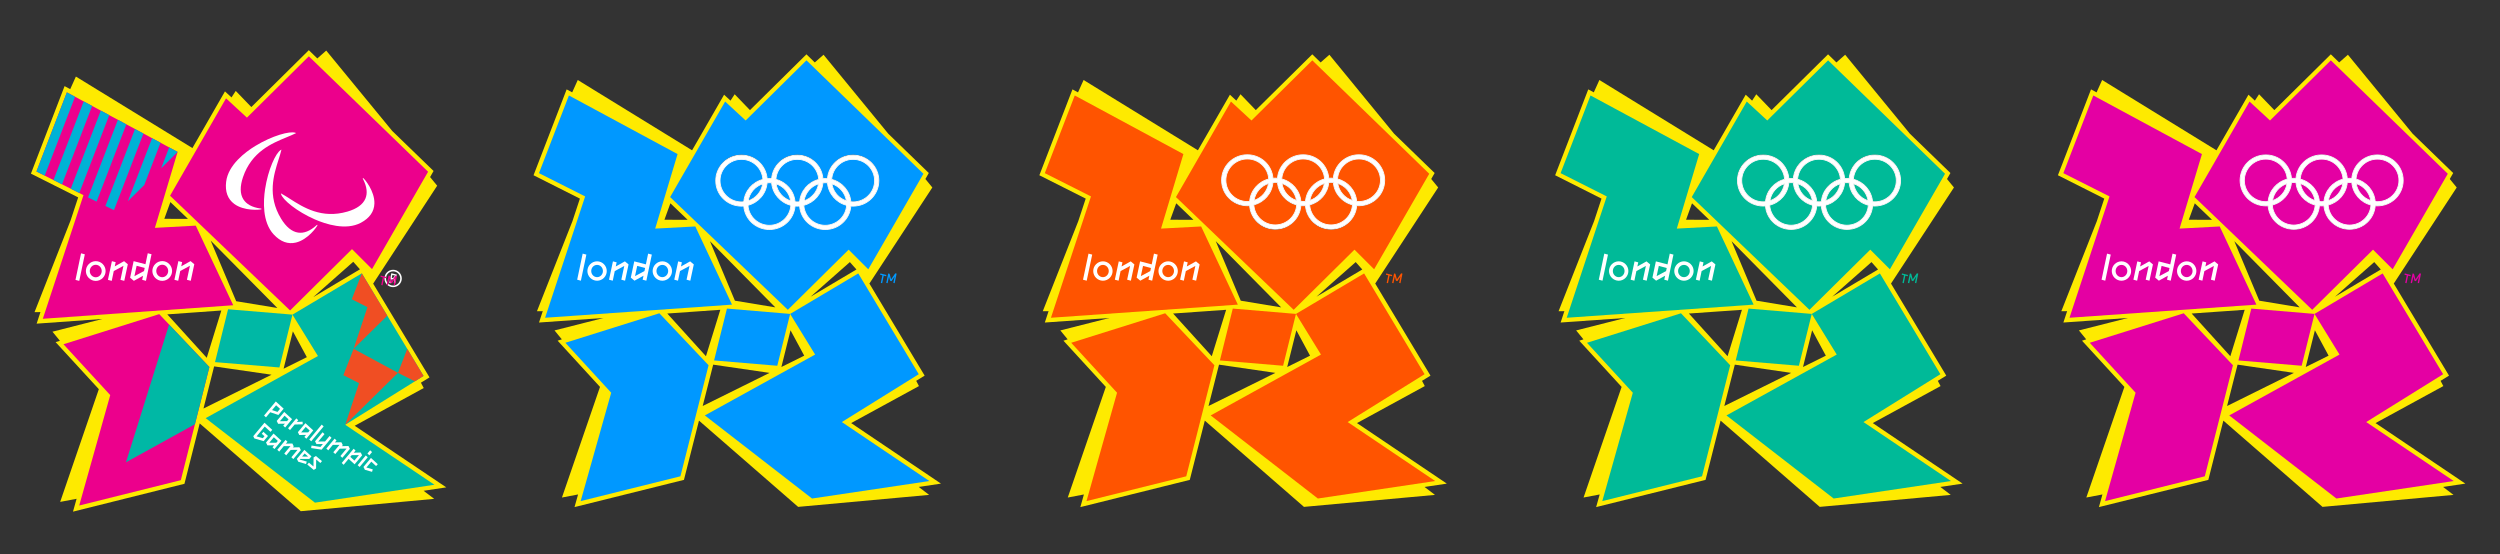 <?xml version="1.0" encoding="UTF-8" standalone="no"?>
<!-- Created with Inkscape (http://www.inkscape.org/) -->
<svg
   xmlns:dc="http://purl.org/dc/elements/1.1/"
   xmlns:cc="http://creativecommons.org/ns#"
   xmlns:rdf="http://www.w3.org/1999/02/22-rdf-syntax-ns#"
   xmlns:svg="http://www.w3.org/2000/svg"
   xmlns="http://www.w3.org/2000/svg"
   xmlns:sodipodi="http://sodipodi.sourceforge.net/DTD/sodipodi-0.dtd"
   xmlns:inkscape="http://www.inkscape.org/namespaces/inkscape"
   id="svg2848"
   sodipodi:version="0.32"
   inkscape:version="0.46"
   width="591"
   height="131"
   version="1.0"
   sodipodi:docname="All_London_2012_logos.svg"
   inkscape:output_extension="org.inkscape.output.svg.inkscape">
  <rect width="100%" height="100%" fill="#333333" stroke="none"/>
  <defs
     id="defs2851">
    <clipPath
       id="clip_color">
      <path
         id="path2770"
         d="M 0,0 l -10,-10 v 20 z v -10 h 10 z" />
    </clipPath>
    <clipPath
       id="clip_white">
      <path
         id="path2767"
         d="M 0,0 l -10,-5 v 10 z l .1,-10 h 8 z" />
    </clipPath>
    <inkscape:perspective
       sodipodi:type="inkscape:persp3d"
       inkscape:vp_x="0 : 526.18109 : 1"
       inkscape:vp_y="0 : 1000 : 0"
       inkscape:vp_z="744.09448 : 526.18109 : 1"
       inkscape:persp3d-origin="372.04724 : 350.78739 : 1"
       id="perspective2855" />
  </defs>
  <sodipodi:namedview
     inkscape:window-height="850"
     inkscape:window-width="1440"
     inkscape:pageshadow="2"
     inkscape:pageopacity="0.0"
     guidetolerance="10.0"
     gridtolerance="10.0"
     objecttolerance="10.0"
     borderopacity="1.0"
     bordercolor="#666666"
     pagecolor="#ffffff"
     id="base"
     showgrid="false"
     inkscape:zoom="1.8409476"
     inkscape:cx="307.95535"
     inkscape:cy="86.931095"
     inkscape:window-x="-8"
     inkscape:window-y="-8"
     inkscape:current-layer="svg2848" />
  <g
     id="g2734"
     transform="matrix(1.021,0,0,-1.021,208.227,66.867)"
     style="fill:#0098ff;fill-opacity:1">
    <path
       d="M 0,0 L 0.366,1.745 L -0.169,1.884 L -0.094,2.184 L 1.288,1.823 L 1.216,1.527 L 0.677,1.666 L 0.31,-0.086 L 0,0 z"
       style="fill:#0098ff;fill-opacity:1;fill-rule:nonzero;stroke:none"
       id="path2736" />
  </g>
  <g
     id="g2738"
     transform="matrix(1.021,0,0,-1.021,211.177,66.867)"
     style="fill:#0098ff;fill-opacity:1">
    <path
       d="M 0,0 L 0.305,1.477 L -0.403,0.392 L -0.739,0.485 L -0.996,1.456 L -1.321,-0.086 L -1.631,0 L -1.171,2.183 L -0.86,2.097 L -0.512,0.816 L 0.459,2.215 L 0.77,2.13 L 0.31,-0.086 L 0,0 z"
       style="fill:#0098ff;fill-opacity:1;fill-rule:nonzero;stroke:none"
       id="path2740" />
  </g>
  <g
     id="g2742"
     transform="matrix(1.021,0,0,-1.021,200.909,61.956)"
     style="fill:#feea00;fill-opacity:1">
    <path
       d="M 0,0 L 1.521,-1.713 L -9.089,-8.017 L 0,0 z M -15.857,-24.293 L -13.741,-15.792 L -10.571,-21.67 L -15.857,-24.293 z M -31.647,-23.749 L -18.599,-25.653 L -34.076,-33.322 L -31.647,-23.749 z M -42.278,-11.912 L -29.999,-11.048 L -33.322,-21.798 L -42.278,-11.912 z M -41.554,13.61 L -37.559,9.783 L -42.934,9.805 L -41.554,13.61 z M -17.262,-10.486 L -26.617,-8.94 L -32.403,4.844 L -17.262,-10.486 z M 21.095,-51.293 L 0.297,-37.276 L 15.995,-28.709 L 15.355,-27.496 L 17.313,-26.291 L 4.52,-4.973 L 19.094,17.272 L 17.486,19.235 L 18.277,20.62 L 8.885,29.729 L -6.098,48.008 L -8.121,46.223 L -10.055,48.105 L -23.134,35.186 L -26.673,38.857 L -27.641,37.378 L -29.121,38.755 L -36.534,25.88 L -63.002,42.157 L -64.294,39.293 L -65.576,39.988 L -73.242,20.104 L -62.51,14.694 L -64.23,9.481 L -72.452,-11.381 L -71.109,-11.363 L -71.976,-13.995 L -57.013,-12.938 L -68.386,-15.824 L -66.69,-17.892 L -67.667,-18.2 L -57.854,-28.902 L -66.665,-54.513 L -62.932,-53.803 L -63.754,-56.73 L -38.417,-50.427 L -34.937,-36.707 L -11.98,-56.678 L 18.352,-53.902 L 15.94,-52.064 L 21.095,-51.293 z"
       style="fill:#feea00;fill-opacity:1;fill-rule:nonzero;stroke:none"
       id="path2744" />
  </g>
  <g
     id="g2746"
     transform="matrix(1.021,0,0,-1.021,167.506,86.347)"
     style="fill:#0098ff;fill-opacity:1">
    <path
       d="M 0,0 L -11.395,12.037 L -33.157,5.205 L -22.543,-6.361 L -29.614,-31.45 L -6.519,-25.71 L 0,0 z"
       style="fill:#0098ff;fill-opacity:1;fill-rule:nonzero;stroke:none"
       id="path2748" />
  </g>
  <g
     id="g2750"
     transform="matrix(1.021,0,0,-1.021,183.748,86.466)"
     style="fill:#0098ff;fill-opacity:1">
    <path
       d="M 0,0 L -14.632,1.231 L -11.654,13.239 L 2.977,12.006 L 0,0 z"
       style="fill:#0098ff;fill-opacity:1;fill-rule:nonzero;stroke:none"
       id="path2752" />
  </g>
  <g
     id="g2754"
     transform="matrix(1.021,0,0,-1.021,192.694,83.818)"
     style="fill:#0098ff;fill-opacity:1">
    <path
       d="M 0,0 L -25.533,-14.093 L -0.716,-33.331 L 26.448,-29.285 L 6.186,-15.628 L 23.996,-4.549 L 9.992,18.785 L -5.785,9.412 L 0,0 z"
       style="fill:#0098ff;fill-opacity:1;fill-rule:nonzero;stroke:none"
       id="path2756" />
  </g>
  <g
     id="g2758"
     transform="matrix(1.021,0,0,-1.021,218.295,41.081)"
     style="fill:#0098ff;fill-opacity:1">
    <path
       d="M 0,0 L -27.077,26.264 L -41.16,12.339 L -45.907,16.726 L -58.646,-5.392 L -31.392,-31.496 L -17.312,-17.569 L -12.763,-22.116 L 0,0 z"
       style="fill:#0098ff;fill-opacity:1;fill-rule:nonzero;stroke:none"
       id="path2760" />
  </g>
  <g
     id="g2762"
     transform="matrix(1.021,0,0,-1.021,138.327,46.435)"
     style="fill:#0098ff;fill-opacity:1">
    <path
       d="M 0,0 L -9.27,-28.092 L 34.004,-25.053 L 25.508,-6.953 L 16.219,-7.449 L 21.399,9.804 L -3.757,23.374 L -10.688,5.389 L 0,0 z"
       style="fill:#0098ff;fill-opacity:1;fill-rule:nonzero;stroke:none"
       id="path2764" />
  </g>
  <g
     id="g2853"
     style="fill:#ffffff"
     transform="matrix(1.021,0,0,-1.021,-342.147,736.302)">
    <g
       transform="translate(469.606,656.168)"
       id="g2766"
       style="fill:#ffffff">
      <path
         id="path2768"
         style="fill:#ffffff;fill-opacity:1;fill-rule:nonzero;stroke:none"
         d="M 0,0 L -0.857,0.227 L 0.414,6.268 L 1.271,6.041 L 0,0 z" />
    </g>
    <g
       transform="translate(473.361,659.824)"
       id="g2778"
       style="fill:#ffffff">
      <path
         id="path2780"
         style="fill:#ffffff;fill-opacity:1;fill-rule:nonzero;stroke:none"
         d="M 0,0 C -0.769,0 -1.36,-0.65 -1.36,-1.419 C -1.36,-2.188 -0.759,-2.838 0,-2.838 C 0.759,-2.838 1.35,-2.178 1.35,-1.419 C 1.35,-0.65 0.759,0 0,0 M 0,-3.666 C -1.232,-3.666 -2.247,-2.651 -2.247,-1.419 C -2.247,-0.187 -1.232,0.828 0,0.828 C 1.232,0.828 2.237,-0.187 2.237,-1.419 C 2.237,-2.651 1.232,-3.666 0,-3.666" />
    </g>
    <g
       transform="translate(479.836,656.168)"
       id="g2782"
       style="fill:#ffffff">
      <path
         id="path2784"
         style="fill:#ffffff;fill-opacity:1;fill-rule:nonzero;stroke:none"
         d="M 0,0 L -0.867,0.227 L -0.187,3.41 L -2.385,2.228 L -2.848,0 L -3.715,0.227 L -2.809,4.474 L -1.951,4.248 L -2.158,3.292 L -0.039,4.474 L 0.808,3.765 L 0,0 z" />
    </g>
    <g
       transform="translate(482.645,659.588)"
       id="g2786"
       style="fill:#ffffff">
      <path
         id="path2788"
         style="fill:#ffffff;fill-opacity:1;fill-rule:nonzero;stroke:none"
         d="M 0,0 L -0.503,-2.365 L 1.685,-1.183 L 1.833,-0.483 L 0,0 z M 2.119,-3.42 L 1.261,-3.193 L 1.458,-2.277 L -0.631,-3.42 L -1.479,-2.711 L -0.68,1.054 L 2.01,0.355 L 2.533,2.848 L 3.39,2.621 L 2.119,-3.42 z" />
    </g>
    <g
       transform="translate(488.467,659.824)"
       id="g2790"
       style="fill:#ffffff">
      <path
         id="path2792"
         style="fill:#ffffff;fill-opacity:1;fill-rule:nonzero;stroke:none"
         d="M 0,0 C -0.769,0 -1.36,-0.65 -1.36,-1.419 C -1.36,-2.188 -0.759,-2.838 0,-2.838 C 0.759,-2.838 1.35,-2.178 1.35,-1.419 C 1.35,-0.65 0.759,0 0,0 M 0,-3.666 C -1.232,-3.666 -2.247,-2.651 -2.247,-1.419 C -2.247,-0.187 -1.232,0.828 0,0.828 C 1.232,0.828 2.237,-0.187 2.237,-1.419 C 2.237,-2.651 1.232,-3.666 0,-3.666" />
    </g>
    <g
       transform="translate(494.942,656.168)"
       id="g2794"
       style="fill:#ffffff">
      <path
         id="path2796"
         style="fill:#ffffff;fill-opacity:1;fill-rule:nonzero;stroke:none"
         d="M 0,0 L -0.867,0.227 L -0.187,3.41 L -2.385,2.228 L -2.848,0 L -3.715,0.227 L -2.809,4.474 L -1.951,4.248 L -2.159,3.292 L -0.039,4.474 L 0.808,3.765 L 0,0 z" />
    </g>
  </g>
  <path
     id="path2800"
     style="fill:#000000;fill-opacity:1;fill-rule:nonzero;stroke:none"
     d="M 195.606,43.167 C 195.431,43.148 195.253,43.138 195.071,43.138 C 194.886,43.138 194.703,43.149 194.524,43.169 C 194.303,45.75 192.458,47.864 190.005,48.501 C 190.157,51.155 192.366,53.272 195.071,53.272 C 197.784,53.272 199.983,51.156 200.137,48.503 C 197.681,47.869 195.828,45.753 195.606,43.167 M 201.664,37.577 C 198.96,37.577 196.756,39.686 196.597,42.343 C 199.049,42.975 200.911,45.087 201.135,47.678 C 201.311,47.697 201.487,47.707 201.664,47.707 C 204.477,47.707 206.759,45.438 206.759,42.646 C 206.759,39.848 204.477,37.577 201.664,37.577 M 193.49,43.392 C 191.693,43.981 190.343,45.542 190.053,47.451 C 191.852,46.861 193.204,45.3 193.49,43.392 M 201.664,48.703 C 201.488,48.703 201.314,48.692 201.14,48.676 C 200.899,51.806 198.274,54.271 195.071,54.271 C 191.864,54.271 189.248,51.806 189.01,48.675 C 188.831,48.692 188.65,48.703 188.464,48.703 C 188.287,48.703 188.11,48.692 187.933,48.676 C 187.693,51.806 185.074,54.271 181.868,54.271 C 178.655,54.271 176.037,51.806 175.799,48.676 C 175.621,48.692 175.44,48.703 175.256,48.703 C 171.895,48.703 169.171,45.991 169.171,42.646 C 169.171,39.295 171.895,36.581 175.256,36.581 C 178.457,36.581 181.08,39.043 181.324,42.17 C 181.504,42.155 181.685,42.143 181.868,42.143 C 182.045,42.143 182.219,42.155 182.392,42.169 C 182.638,39.042 185.264,36.581 188.464,36.581 C 191.668,36.581 194.284,39.043 194.527,42.17 C 194.706,42.155 194.889,42.143 195.071,42.143 C 195.252,42.143 195.429,42.155 195.605,42.17 C 195.847,39.043 198.459,36.581 201.664,36.581 C 205.037,36.581 207.757,39.295 207.757,42.646 C 207.757,45.991 205.037,48.703 201.664,48.703 M 200.089,47.454 C 199.801,45.539 198.445,43.971 196.643,43.387 C 196.928,45.301 198.285,46.868 200.089,47.454 M 180.278,43.396 C 178.48,43.986 177.129,45.545 176.84,47.453 C 178.642,46.865 179.993,45.304 180.278,43.396 M 180.324,42.347 C 180.168,39.688 177.967,37.577 175.256,37.577 C 172.454,37.577 170.176,39.848 170.176,42.646 C 170.176,45.438 172.454,47.707 175.256,47.707 C 175.442,47.707 175.624,47.695 175.803,47.677 C 176.029,45.093 177.871,42.984 180.324,42.347 M 186.893,47.456 C 186.604,45.542 185.247,43.976 183.444,43.39 C 183.727,45.304 185.082,46.871 186.893,47.456 M 193.536,42.346 C 193.378,39.688 191.168,37.577 188.464,37.577 C 185.755,37.577 183.555,39.687 183.399,42.343 C 185.852,42.976 187.705,45.088 187.93,47.678 C 188.106,47.697 188.286,47.707 188.464,47.707 C 188.65,47.707 188.834,47.695 189.014,47.676 C 189.24,45.089 191.085,42.98 193.536,42.346 M 182.394,43.166 C 182.222,43.148 182.046,43.138 181.868,43.138 C 181.684,43.138 181.501,43.148 181.321,43.168 C 181.098,45.751 179.248,47.865 176.792,48.501 C 176.945,51.155 179.159,53.272 181.868,53.272 C 184.573,53.272 186.786,51.156 186.94,48.504 C 184.476,47.871 182.617,45.753 182.394,43.166" />
  <g
     id="g3057"
     transform="matrix(1.021,0,0,-1.021,568.59,66.867)"
     style="fill:#e400a3;fill-opacity:1">
    <path
       d="M 0,0 L 0.366,1.745 L -0.169,1.884 L -0.094,2.184 L 1.288,1.823 L 1.216,1.527 L 0.677,1.666 L 0.31,-0.086 L 0,0 z"
       style="fill:#e400a3;fill-opacity:1;fill-rule:nonzero;stroke:none"
       id="path3059" />
  </g>
  <g
     id="g3061"
     transform="matrix(1.021,0,0,-1.021,571.54,66.867)"
     style="fill:#e400a3;fill-opacity:1">
    <path
       d="M 0,0 L 0.305,1.477 L -0.403,0.392 L -0.739,0.485 L -0.996,1.456 L -1.321,-0.086 L -1.631,0 L -1.171,2.183 L -0.86,2.097 L -0.512,0.816 L 0.459,2.215 L 0.77,2.13 L 0.31,-0.086 L 0,0 z"
       style="fill:#e400a3;fill-opacity:1;fill-rule:nonzero;stroke:none"
       id="path3063" />
  </g>
  <g
     id="g3065"
     transform="matrix(1.021,0,0,-1.021,561.272,61.956)"
     style="fill:#feea00;fill-opacity:1">
    <path
       d="M 0,0 L 1.521,-1.713 L -9.089,-8.017 L 0,0 z M -15.857,-24.293 L -13.741,-15.792 L -10.571,-21.67 L -15.857,-24.293 z M -31.647,-23.749 L -18.599,-25.653 L -34.076,-33.322 L -31.647,-23.749 z M -42.278,-11.912 L -29.999,-11.048 L -33.322,-21.798 L -42.278,-11.912 z M -41.554,13.61 L -37.559,9.783 L -42.934,9.805 L -41.554,13.61 z M -17.262,-10.486 L -26.617,-8.94 L -32.403,4.844 L -17.262,-10.486 z M 21.095,-51.293 L 0.297,-37.276 L 15.995,-28.709 L 15.355,-27.496 L 17.313,-26.291 L 4.52,-4.973 L 19.094,17.272 L 17.486,19.235 L 18.277,20.62 L 8.885,29.729 L -6.098,48.008 L -8.121,46.223 L -10.055,48.105 L -23.134,35.186 L -26.673,38.857 L -27.641,37.378 L -29.121,38.755 L -36.534,25.88 L -63.002,42.157 L -64.294,39.293 L -65.576,39.988 L -73.242,20.104 L -62.51,14.694 L -64.23,9.481 L -72.452,-11.381 L -71.109,-11.363 L -71.976,-13.995 L -57.013,-12.938 L -68.386,-15.824 L -66.69,-17.892 L -67.667,-18.2 L -57.854,-28.902 L -66.665,-54.513 L -62.932,-53.803 L -63.754,-56.73 L -38.417,-50.427 L -34.937,-36.707 L -11.98,-56.678 L 18.352,-53.902 L 15.94,-52.064 L 21.095,-51.293 z"
       style="fill:#feea00;fill-opacity:1;fill-rule:nonzero;stroke:none"
       id="path3067" />
  </g>
  <g
     id="g3069"
     transform="matrix(1.021,0,0,-1.021,527.869,86.347)"
     style="fill:#e400a3;fill-opacity:1">
    <path
       d="M 0,0 L -11.395,12.037 L -33.157,5.205 L -22.543,-6.361 L -29.614,-31.45 L -6.519,-25.71 L 0,0 z"
       style="fill:#e400a3;fill-opacity:1;fill-rule:nonzero;stroke:none"
       id="path3071" />
  </g>
  <g
     id="g3073"
     transform="matrix(1.021,0,0,-1.021,544.111,86.466)"
     style="fill:#e400a3;fill-opacity:1">
    <path
       d="M 0,0 L -14.632,1.231 L -11.654,13.239 L 2.977,12.006 L 0,0 z"
       style="fill:#e400a3;fill-opacity:1;fill-rule:nonzero;stroke:none"
       id="path3075" />
  </g>
  <g
     id="g3077"
     transform="matrix(1.021,0,0,-1.021,553.057,83.818)"
     style="fill:#e400a3;fill-opacity:1">
    <path
       d="M 0,0 L -25.533,-14.093 L -0.716,-33.331 L 26.448,-29.285 L 6.186,-15.628 L 23.996,-4.549 L 9.992,18.785 L -5.785,9.412 L 0,0 z"
       style="fill:#e400a3;fill-opacity:1;fill-rule:nonzero;stroke:none"
       id="path3079" />
  </g>
  <g
     id="g3081"
     transform="matrix(1.021,0,0,-1.021,578.657,41.081)"
     style="fill:#e400a3;fill-opacity:1">
    <path
       d="M 0,0 L -27.077,26.264 L -41.16,12.339 L -45.907,16.726 L -58.646,-5.392 L -31.392,-31.496 L -17.312,-17.569 L -12.763,-22.116 L 0,0 z"
       style="fill:#e400a3;fill-opacity:1;fill-rule:nonzero;stroke:none"
       id="path3083" />
  </g>
  <g
     id="g3085"
     transform="matrix(1.021,0,0,-1.021,498.69,46.435)"
     style="fill:#e400a3;fill-opacity:1">
    <path
       d="M 0,0 L -9.27,-28.092 L 34.004,-25.053 L 25.508,-6.953 L 16.219,-7.449 L 21.399,9.804 L -3.757,23.374 L -10.688,5.389 L 0,0 z"
       style="fill:#e400a3;fill-opacity:1;fill-rule:nonzero;stroke:none"
       id="path3087" />
  </g>
  <g
     id="g3089"
     style="fill:#ffffff"
     transform="matrix(1.021,0,0,-1.021,18.216,736.302)">
    <g
       transform="translate(469.606,656.168)"
       id="g3091"
       style="fill:#ffffff">
      <path
         id="path3093"
         style="fill:#ffffff;fill-opacity:1;fill-rule:nonzero;stroke:none"
         d="M 0,0 L -0.857,0.227 L 0.414,6.268 L 1.271,6.041 L 0,0 z" />
    </g>
    <g
       transform="translate(473.361,659.824)"
       id="g3095"
       style="fill:#ffffff">
      <path
         id="path3097"
         style="fill:#ffffff;fill-opacity:1;fill-rule:nonzero;stroke:none"
         d="M 0,0 C -0.769,0 -1.36,-0.65 -1.36,-1.419 C -1.36,-2.188 -0.759,-2.838 0,-2.838 C 0.759,-2.838 1.35,-2.178 1.35,-1.419 C 1.35,-0.65 0.759,0 0,0 M 0,-3.666 C -1.232,-3.666 -2.247,-2.651 -2.247,-1.419 C -2.247,-0.187 -1.232,0.828 0,0.828 C 1.232,0.828 2.237,-0.187 2.237,-1.419 C 2.237,-2.651 1.232,-3.666 0,-3.666" />
    </g>
    <g
       transform="translate(479.836,656.168)"
       id="g3099"
       style="fill:#ffffff">
      <path
         id="path3101"
         style="fill:#ffffff;fill-opacity:1;fill-rule:nonzero;stroke:none"
         d="M 0,0 L -0.867,0.227 L -0.187,3.41 L -2.385,2.228 L -2.848,0 L -3.715,0.227 L -2.809,4.474 L -1.951,4.248 L -2.158,3.292 L -0.039,4.474 L 0.808,3.765 L 0,0 z" />
    </g>
    <g
       transform="translate(482.645,659.588)"
       id="g3103"
       style="fill:#ffffff">
      <path
         id="path3105"
         style="fill:#ffffff;fill-opacity:1;fill-rule:nonzero;stroke:none"
         d="M 0,0 L -0.503,-2.365 L 1.685,-1.183 L 1.833,-0.483 L 0,0 z M 2.119,-3.42 L 1.261,-3.193 L 1.458,-2.277 L -0.631,-3.42 L -1.479,-2.711 L -0.68,1.054 L 2.01,0.355 L 2.533,2.848 L 3.39,2.621 L 2.119,-3.42 z" />
    </g>
    <g
       transform="translate(488.467,659.824)"
       id="g3107"
       style="fill:#ffffff">
      <path
         id="path3109"
         style="fill:#ffffff;fill-opacity:1;fill-rule:nonzero;stroke:none"
         d="M 0,0 C -0.769,0 -1.36,-0.65 -1.36,-1.419 C -1.36,-2.188 -0.759,-2.838 0,-2.838 C 0.759,-2.838 1.35,-2.178 1.35,-1.419 C 1.35,-0.65 0.759,0 0,0 M 0,-3.666 C -1.232,-3.666 -2.247,-2.651 -2.247,-1.419 C -2.247,-0.187 -1.232,0.828 0,0.828 C 1.232,0.828 2.237,-0.187 2.237,-1.419 C 2.237,-2.651 1.232,-3.666 0,-3.666" />
    </g>
    <g
       transform="translate(494.942,656.168)"
       id="g3111"
       style="fill:#ffffff">
      <path
         id="path3113"
         style="fill:#ffffff;fill-opacity:1;fill-rule:nonzero;stroke:none"
         d="M 0,0 L -0.867,0.227 L -0.187,3.41 L -2.385,2.228 L -2.848,0 L -3.715,0.227 L -2.809,4.474 L -1.951,4.248 L -2.159,3.292 L -0.039,4.474 L 0.808,3.765 L 0,0 z" />
    </g>
  </g>
  <path
     id="path3115"
     style="fill:#000000;fill-opacity:1;fill-rule:nonzero;stroke:none"
     d="M 555.969,43.167 C 555.793,43.148 555.616,43.138 555.434,43.138 C 555.248,43.138 555.066,43.149 554.887,43.169 C 554.665,45.75 552.82,47.864 550.368,48.501 C 550.52,51.155 552.728,53.272 555.434,53.272 C 558.147,53.272 560.345,51.156 560.499,48.503 C 558.044,47.869 556.191,45.753 555.969,43.167 M 562.027,37.577 C 559.323,37.577 557.119,39.686 556.96,42.343 C 559.412,42.975 561.273,45.087 561.498,47.678 C 561.674,47.697 561.849,47.707 562.027,47.707 C 564.84,47.707 567.122,45.438 567.122,42.646 C 567.122,39.848 564.84,37.577 562.027,37.577 M 553.853,43.392 C 552.055,43.981 550.706,45.542 550.416,47.451 C 552.215,46.861 553.567,45.3 553.853,43.392 M 562.027,48.703 C 561.85,48.703 561.677,48.692 561.503,48.676 C 561.262,51.806 558.637,54.271 555.434,54.271 C 552.227,54.271 549.611,51.806 549.373,48.675 C 549.194,48.692 549.013,48.703 548.827,48.703 C 548.649,48.703 548.473,48.692 548.296,48.676 C 548.056,51.806 545.437,54.271 542.231,54.271 C 539.018,54.271 536.4,51.806 536.162,48.676 C 535.983,48.692 535.803,48.703 535.619,48.703 C 532.258,48.703 529.533,45.991 529.533,42.646 C 529.533,39.295 532.258,36.581 535.619,36.581 C 538.82,36.581 541.443,39.043 541.687,42.17 C 541.867,42.155 542.047,42.143 542.231,42.143 C 542.408,42.143 542.581,42.155 542.755,42.169 C 543.001,39.042 545.627,36.581 548.827,36.581 C 552.031,36.581 554.647,39.043 554.89,42.17 C 555.069,42.155 555.251,42.143 555.434,42.143 C 555.615,42.143 555.791,42.155 555.968,42.17 C 556.21,39.043 558.822,36.581 562.027,36.581 C 565.399,36.581 568.119,39.295 568.119,42.646 C 568.119,45.991 565.399,48.703 562.027,48.703 M 560.451,47.454 C 560.164,45.539 558.808,43.971 557.005,43.387 C 557.29,45.301 558.647,46.868 560.451,47.454 M 540.64,43.396 C 538.842,43.986 537.491,45.545 537.202,47.453 C 539.005,46.865 540.355,45.304 540.64,43.396 M 540.686,42.347 C 540.531,39.688 538.33,37.577 535.619,37.577 C 532.817,37.577 530.539,39.848 530.539,42.646 C 530.539,45.438 532.817,47.707 535.619,47.707 C 535.805,47.707 535.986,47.695 536.166,47.677 C 536.392,45.093 538.234,42.984 540.686,42.347 M 547.256,47.456 C 546.967,45.542 545.61,43.976 543.807,43.39 C 544.089,45.304 545.444,46.871 547.256,47.456 M 553.898,42.346 C 553.741,39.688 551.531,37.577 548.827,37.577 C 546.118,37.577 543.918,39.687 543.762,42.343 C 546.215,42.976 548.067,45.088 548.293,47.678 C 548.469,47.697 548.648,47.707 548.827,47.707 C 549.013,47.707 549.197,47.695 549.376,47.676 C 549.603,45.089 551.448,42.98 553.898,42.346 M 542.757,43.166 C 542.584,43.148 542.409,43.138 542.231,43.138 C 542.046,43.138 541.864,43.148 541.684,43.168 C 541.461,45.751 539.611,47.865 537.154,48.501 C 537.308,51.155 539.521,53.272 542.231,53.272 C 544.936,53.272 547.148,51.156 547.303,48.504 C 544.839,47.871 542.98,45.753 542.757,43.166" />
  <g
     id="g3153"
     transform="matrix(1.021,0,0,-1.021,449.737,66.867)"
     style="fill:#00ba98;fill-opacity:1">
    <path
       d="M 0,0 L 0.366,1.745 L -0.169,1.884 L -0.094,2.184 L 1.288,1.823 L 1.216,1.527 L 0.677,1.666 L 0.31,-0.086 L 0,0 z"
       style="fill:#00ba98;fill-opacity:1;fill-rule:nonzero;stroke:none"
       id="path3155" />
  </g>
  <g
     id="g3157"
     transform="matrix(1.021,0,0,-1.021,452.687,66.867)"
     style="fill:#00ba98;fill-opacity:1">
    <path
       d="M 0,0 L 0.305,1.477 L -0.403,0.392 L -0.739,0.485 L -0.996,1.456 L -1.321,-0.086 L -1.631,0 L -1.171,2.183 L -0.86,2.097 L -0.512,0.816 L 0.459,2.215 L 0.77,2.13 L 0.31,-0.086 L 0,0 z"
       style="fill:#00ba98;fill-opacity:1;fill-rule:nonzero;stroke:none"
       id="path3159" />
  </g>
  <g
     id="g3161"
     transform="matrix(1.021,0,0,-1.021,442.419,61.956)"
     style="fill:#feea00;fill-opacity:1">
    <path
       d="M 0,0 L 1.521,-1.713 L -9.089,-8.017 L 0,0 z M -15.857,-24.293 L -13.741,-15.792 L -10.571,-21.67 L -15.857,-24.293 z M -31.647,-23.749 L -18.599,-25.653 L -34.076,-33.322 L -31.647,-23.749 z M -42.278,-11.912 L -29.999,-11.048 L -33.322,-21.798 L -42.278,-11.912 z M -41.554,13.61 L -37.559,9.783 L -42.934,9.805 L -41.554,13.61 z M -17.262,-10.486 L -26.617,-8.94 L -32.403,4.844 L -17.262,-10.486 z M 21.095,-51.293 L 0.297,-37.276 L 15.995,-28.709 L 15.355,-27.496 L 17.313,-26.291 L 4.52,-4.973 L 19.094,17.272 L 17.486,19.235 L 18.277,20.62 L 8.885,29.729 L -6.098,48.008 L -8.121,46.223 L -10.055,48.105 L -23.134,35.186 L -26.673,38.857 L -27.641,37.378 L -29.121,38.755 L -36.534,25.88 L -63.002,42.157 L -64.294,39.293 L -65.576,39.988 L -73.242,20.104 L -62.51,14.694 L -64.23,9.481 L -72.452,-11.381 L -71.109,-11.363 L -71.976,-13.995 L -57.013,-12.938 L -68.386,-15.824 L -66.69,-17.892 L -67.667,-18.2 L -57.854,-28.902 L -66.665,-54.513 L -62.932,-53.803 L -63.754,-56.73 L -38.417,-50.427 L -34.937,-36.707 L -11.98,-56.678 L 18.352,-53.902 L 15.94,-52.064 L 21.095,-51.293 z"
       style="fill:#feea00;fill-opacity:1;fill-rule:nonzero;stroke:none"
       id="path3163" />
  </g>
  <g
     id="g3165"
     transform="matrix(1.021,0,0,-1.021,409.016,86.347)"
     style="fill:#00ba98;fill-opacity:1">
    <path
       d="M 0,0 L -11.395,12.037 L -33.157,5.205 L -22.543,-6.361 L -29.614,-31.45 L -6.519,-25.71 L 0,0 z"
       style="fill:#00ba98;fill-opacity:1;fill-rule:nonzero;stroke:none"
       id="path3167" />
  </g>
  <g
     id="g3169"
     transform="matrix(1.021,0,0,-1.021,425.258,86.466)"
     style="fill:#00ba98;fill-opacity:1">
    <path
       d="M 0,0 L -14.632,1.231 L -11.654,13.239 L 2.977,12.006 L 0,0 z"
       style="fill:#00ba98;fill-opacity:1;fill-rule:nonzero;stroke:none"
       id="path3171" />
  </g>
  <g
     id="g3173"
     transform="matrix(1.021,0,0,-1.021,434.205,83.818)"
     style="fill:#00ba98;fill-opacity:1">
    <path
       d="M 0,0 L -25.533,-14.093 L -0.716,-33.331 L 26.448,-29.285 L 6.186,-15.628 L 23.996,-4.549 L 9.992,18.785 L -5.785,9.412 L 0,0 z"
       style="fill:#00ba98;fill-opacity:1;fill-rule:nonzero;stroke:none"
       id="path3175" />
  </g>
  <g
     id="g3177"
     transform="matrix(1.021,0,0,-1.021,459.805,41.081)"
     style="fill:#00ba98;fill-opacity:1">
    <path
       d="M 0,0 L -27.077,26.264 L -41.16,12.339 L -45.907,16.726 L -58.646,-5.392 L -31.392,-31.496 L -17.312,-17.569 L -12.763,-22.116 L 0,0 z"
       style="fill:#00ba98;fill-opacity:1;fill-rule:nonzero;stroke:none"
       id="path3179" />
  </g>
  <g
     id="g3181"
     transform="matrix(1.021,0,0,-1.021,379.837,46.435)"
     style="fill:#00ba98;fill-opacity:1">
    <path
       d="M 0,0 L -9.27,-28.092 L 34.004,-25.053 L 25.508,-6.953 L 16.219,-7.449 L 21.399,9.804 L -3.757,23.374 L -10.688,5.389 L 0,0 z"
       style="fill:#00ba98;fill-opacity:1;fill-rule:nonzero;stroke:none"
       id="path3183" />
  </g>
  <g
     id="g3185"
     style="fill:#ffffff"
     transform="matrix(1.021,0,0,-1.021,-100.637,736.302)">
    <g
       transform="translate(469.606,656.168)"
       id="g3187"
       style="fill:#ffffff">
      <path
         id="path3189"
         style="fill:#ffffff;fill-opacity:1;fill-rule:nonzero;stroke:none"
         d="M 0,0 L -0.857,0.227 L 0.414,6.268 L 1.271,6.041 L 0,0 z" />
    </g>
    <g
       transform="translate(473.361,659.824)"
       id="g3191"
       style="fill:#ffffff">
      <path
         id="path3193"
         style="fill:#ffffff;fill-opacity:1;fill-rule:nonzero;stroke:none"
         d="M 0,0 C -0.769,0 -1.36,-0.65 -1.36,-1.419 C -1.36,-2.188 -0.759,-2.838 0,-2.838 C 0.759,-2.838 1.35,-2.178 1.35,-1.419 C 1.35,-0.65 0.759,0 0,0 M 0,-3.666 C -1.232,-3.666 -2.247,-2.651 -2.247,-1.419 C -2.247,-0.187 -1.232,0.828 0,0.828 C 1.232,0.828 2.237,-0.187 2.237,-1.419 C 2.237,-2.651 1.232,-3.666 0,-3.666" />
    </g>
    <g
       transform="translate(479.836,656.168)"
       id="g3195"
       style="fill:#ffffff">
      <path
         id="path3197"
         style="fill:#ffffff;fill-opacity:1;fill-rule:nonzero;stroke:none"
         d="M 0,0 L -0.867,0.227 L -0.187,3.41 L -2.385,2.228 L -2.848,0 L -3.715,0.227 L -2.809,4.474 L -1.951,4.248 L -2.158,3.292 L -0.039,4.474 L 0.808,3.765 L 0,0 z" />
    </g>
    <g
       transform="translate(482.645,659.588)"
       id="g3199"
       style="fill:#ffffff">
      <path
         id="path3201"
         style="fill:#ffffff;fill-opacity:1;fill-rule:nonzero;stroke:none"
         d="M 0,0 L -0.503,-2.365 L 1.685,-1.183 L 1.833,-0.483 L 0,0 z M 2.119,-3.42 L 1.261,-3.193 L 1.458,-2.277 L -0.631,-3.42 L -1.479,-2.711 L -0.68,1.054 L 2.01,0.355 L 2.533,2.848 L 3.39,2.621 L 2.119,-3.42 z" />
    </g>
    <g
       transform="translate(488.467,659.824)"
       id="g3203"
       style="fill:#ffffff">
      <path
         id="path3205"
         style="fill:#ffffff;fill-opacity:1;fill-rule:nonzero;stroke:none"
         d="M 0,0 C -0.769,0 -1.36,-0.65 -1.36,-1.419 C -1.36,-2.188 -0.759,-2.838 0,-2.838 C 0.759,-2.838 1.35,-2.178 1.35,-1.419 C 1.35,-0.65 0.759,0 0,0 M 0,-3.666 C -1.232,-3.666 -2.247,-2.651 -2.247,-1.419 C -2.247,-0.187 -1.232,0.828 0,0.828 C 1.232,0.828 2.237,-0.187 2.237,-1.419 C 2.237,-2.651 1.232,-3.666 0,-3.666" />
    </g>
    <g
       transform="translate(494.942,656.168)"
       id="g3207"
       style="fill:#ffffff">
      <path
         id="path3209"
         style="fill:#ffffff;fill-opacity:1;fill-rule:nonzero;stroke:none"
         d="M 0,0 L -0.867,0.227 L -0.187,3.41 L -2.385,2.228 L -2.848,0 L -3.715,0.227 L -2.809,4.474 L -1.951,4.248 L -2.159,3.292 L -0.039,4.474 L 0.808,3.765 L 0,0 z" />
    </g>
  </g>
  <path
     id="path3211"
     style="fill:#000000;fill-opacity:1;fill-rule:nonzero;stroke:none"
     d="M 437.117,43.167 C 436.941,43.148 436.763,43.138 436.582,43.138 C 436.396,43.138 436.213,43.149 436.034,43.169 C 435.813,45.75 433.968,47.864 431.515,48.501 C 431.667,51.155 433.876,53.272 436.582,53.272 C 439.294,53.272 441.493,51.156 441.647,48.503 C 439.191,47.869 437.338,45.753 437.117,43.167 M 443.174,37.577 C 440.471,37.577 438.266,39.686 438.107,42.343 C 440.559,42.975 442.421,45.087 442.645,47.678 C 442.821,47.697 442.997,47.707 443.174,47.707 C 445.987,47.707 448.269,45.438 448.269,42.646 C 448.269,39.848 445.987,37.577 443.174,37.577 M 435,43.392 C 433.203,43.981 431.853,45.542 431.563,47.451 C 433.362,46.861 434.714,45.3 435,43.392 M 443.174,48.703 C 442.998,48.703 442.824,48.692 442.651,48.676 C 442.41,51.806 439.785,54.271 436.582,54.271 C 433.374,54.271 430.759,51.806 430.521,48.675 C 430.341,48.692 430.16,48.703 429.974,48.703 C 429.797,48.703 429.62,48.692 429.443,48.676 C 429.204,51.806 426.585,54.271 423.378,54.271 C 420.165,54.271 417.547,51.806 417.309,48.676 C 417.131,48.692 416.95,48.703 416.766,48.703 C 413.405,48.703 410.681,45.991 410.681,42.646 C 410.681,39.295 413.405,36.581 416.766,36.581 C 419.967,36.581 422.59,39.043 422.834,42.17 C 423.014,42.155 423.195,42.143 423.378,42.143 C 423.555,42.143 423.729,42.155 423.902,42.169 C 424.148,39.042 426.774,36.581 429.974,36.581 C 433.178,36.581 435.794,39.043 436.037,42.17 C 436.216,42.155 436.399,42.143 436.582,42.143 C 436.762,42.143 436.939,42.155 437.116,42.17 C 437.358,39.043 439.969,36.581 443.174,36.581 C 446.547,36.581 449.267,39.295 449.267,42.646 C 449.267,45.991 446.547,48.703 443.174,48.703 M 441.599,47.454 C 441.311,45.539 439.955,43.971 438.153,43.387 C 438.438,45.301 439.795,46.868 441.599,47.454 M 421.788,43.396 C 419.99,43.986 418.639,45.545 418.35,47.453 C 420.152,46.865 421.503,45.304 421.788,43.396 M 421.834,42.347 C 421.678,39.688 419.477,37.577 416.766,37.577 C 413.965,37.577 411.687,39.848 411.687,42.646 C 411.687,45.438 413.965,47.707 416.766,47.707 C 416.952,47.707 417.134,47.695 417.314,47.677 C 417.539,45.093 419.381,42.984 421.834,42.347 M 428.403,47.456 C 428.114,45.542 426.757,43.976 424.954,43.39 C 425.237,45.304 426.592,46.871 428.403,47.456 M 435.046,42.346 C 434.889,39.688 432.678,37.577 429.974,37.577 C 427.266,37.577 425.065,39.687 424.909,42.343 C 427.363,42.976 429.215,45.088 429.44,47.678 C 429.616,47.697 429.796,47.707 429.974,47.707 C 430.16,47.707 430.344,47.695 430.524,47.676 C 430.75,45.089 432.595,42.98 435.046,42.346 M 423.904,43.166 C 423.732,43.148 423.556,43.138 423.378,43.138 C 423.194,43.138 423.011,43.148 422.831,43.168 C 422.609,45.751 420.759,47.865 418.302,48.501 C 418.455,51.155 420.669,53.272 423.378,53.272 C 426.083,53.272 428.296,51.156 428.45,48.504 C 425.986,47.871 424.127,45.753 423.904,43.166" />
  <g
     id="g3249"
     transform="matrix(1.021,0,0,-1.021,327.805,66.867)"
     style="fill:#ff5400;fill-opacity:1">
    <path
       d="M 0,0 L 0.366,1.745 L -0.169,1.884 L -0.094,2.184 L 1.288,1.823 L 1.216,1.527 L 0.677,1.666 L 0.31,-0.086 L 0,0 z"
       style="fill:#ff5400;fill-opacity:1;fill-rule:nonzero;stroke:none"
       id="path3251" />
  </g>
  <g
     id="g3253"
     transform="matrix(1.021,0,0,-1.021,330.756,66.867)"
     style="fill:#ff5400;fill-opacity:1">
    <path
       d="M 0,0 L 0.305,1.477 L -0.403,0.392 L -0.739,0.485 L -0.996,1.456 L -1.321,-0.086 L -1.631,0 L -1.171,2.183 L -0.86,2.097 L -0.512,0.816 L 0.459,2.215 L 0.77,2.13 L 0.31,-0.086 L 0,0 z"
       style="fill:#ff5400;fill-opacity:1;fill-rule:nonzero;stroke:none"
       id="path3255" />
  </g>
  <path
     id="path3259"
     style="fill:#feea00;fill-opacity:1;fill-rule:nonzero;stroke:none"
     d="M 320.488,61.956 L 322.041,63.705 L 311.208,70.142 L 320.488,61.956 z M 304.297,86.76 L 306.458,78.08 L 309.694,84.082 L 304.297,86.76 z M 288.175,86.205 L 301.498,88.149 L 285.695,95.979 L 288.175,86.205 z M 277.32,74.119 L 289.858,73.237 L 286.465,84.213 L 277.32,74.119 z M 278.06,48.06 L 282.139,51.967 L 276.651,51.945 L 278.06,48.06 z M 302.863,72.663 L 293.311,71.084 L 287.403,57.01 L 302.863,72.663 z M 342.027,114.328 L 320.791,100.016 L 336.819,91.269 L 336.166,90.031 L 338.165,88.8 L 325.103,67.034 L 339.983,44.321 L 338.342,42.317 L 339.149,40.902 L 329.56,31.602 L 314.262,12.938 L 312.196,14.761 L 310.221,12.839 L 296.867,26.03 L 293.254,22.282 L 292.265,23.792 L 290.754,22.386 L 283.185,35.532 L 256.161,18.912 L 254.841,21.837 L 253.532,21.127 L 245.705,41.429 L 256.663,46.953 L 254.907,52.276 L 246.512,73.577 L 247.883,73.558 L 246.998,76.246 L 262.276,75.166 L 250.663,78.113 L 252.395,80.225 L 251.397,80.539 L 261.417,91.466 L 252.42,117.616 L 256.232,116.891 L 255.393,119.88 L 281.263,113.444 L 284.816,99.435 L 308.256,119.826 L 339.226,116.992 L 336.763,115.115 L 342.027,114.328 z" />
  <g
     id="g3261"
     transform="matrix(1.021,0,0,-1.021,287.085,86.347)"
     style="fill:#ff5400;fill-opacity:1">
    <path
       d="M 0,0 L -11.395,12.037 L -33.157,5.205 L -22.543,-6.361 L -29.614,-31.45 L -6.519,-25.71 L 0,0 z"
       style="fill:#ff5400;fill-opacity:1;fill-rule:nonzero;stroke:none"
       id="path3263" />
  </g>
  <g
     id="g3265"
     transform="matrix(1.021,0,0,-1.021,303.326,86.466)"
     style="fill:#ff5400;fill-opacity:1">
    <path
       d="M 0,0 L -14.632,1.231 L -11.654,13.239 L 2.977,12.006 L 0,0 z"
       style="fill:#ff5400;fill-opacity:1;fill-rule:nonzero;stroke:none"
       id="path3267" />
  </g>
  <g
     id="g3269"
     transform="matrix(1.021,0,0,-1.021,312.273,83.818)"
     style="fill:#ff5400;fill-opacity:1">
    <path
       d="M 0,0 L -25.533,-14.093 L -0.716,-33.331 L 26.448,-29.285 L 6.186,-15.628 L 23.996,-4.549 L 9.992,18.785 L -5.785,9.412 L 0,0 z"
       style="fill:#ff5400;fill-opacity:1;fill-rule:nonzero;stroke:none"
       id="path3271" />
  </g>
  <path
     id="path3275"
     style="fill:#ff5400;fill-opacity:1;fill-rule:nonzero;stroke:none"
     d="M 337.873,41.081 L 310.227,14.265 L 295.847,28.483 L 291.001,24.003 L 277.994,46.587 L 305.821,73.24 L 320.197,59.02 L 324.842,63.663 L 337.873,41.081 z" />
  <g
     id="g3277"
     transform="matrix(1.021,0,0,-1.021,257.906,46.435)"
     style="fill:#ff5400;fill-opacity:1">
    <path
       d="M 0,0 L -9.27,-28.092 L 34.004,-25.053 L 25.508,-6.953 L 16.219,-7.449 L 21.399,9.804 L -3.757,23.374 L -10.688,5.389 L 0,0 z"
       style="fill:#ff5400;fill-opacity:1;fill-rule:nonzero;stroke:none"
       id="path3279" />
  </g>
  <g
     id="g3281"
     style="fill:#ffffff"
     transform="matrix(1.021,0,0,-1.021,-222.569,736.302)">
    <g
       transform="translate(469.606,656.168)"
       id="g3283"
       style="fill:#ffffff">
      <path
         id="path3285"
         style="fill:#ffffff;fill-opacity:1;fill-rule:nonzero;stroke:none"
         d="M 0,0 L -0.857,0.227 L 0.414,6.268 L 1.271,6.041 L 0,0 z" />
    </g>
    <g
       transform="translate(473.361,659.824)"
       id="g3287"
       style="fill:#ffffff">
      <path
         id="path3289"
         style="fill:#ffffff;fill-opacity:1;fill-rule:nonzero;stroke:none"
         d="M 0,0 C -0.769,0 -1.36,-0.65 -1.36,-1.419 C -1.36,-2.188 -0.759,-2.838 0,-2.838 C 0.759,-2.838 1.35,-2.178 1.35,-1.419 C 1.35,-0.65 0.759,0 0,0 M 0,-3.666 C -1.232,-3.666 -2.247,-2.651 -2.247,-1.419 C -2.247,-0.187 -1.232,0.828 0,0.828 C 1.232,0.828 2.237,-0.187 2.237,-1.419 C 2.237,-2.651 1.232,-3.666 0,-3.666" />
    </g>
    <g
       transform="translate(479.836,656.168)"
       id="g3291"
       style="fill:#ffffff">
      <path
         id="path3293"
         style="fill:#ffffff;fill-opacity:1;fill-rule:nonzero;stroke:none"
         d="M 0,0 L -0.867,0.227 L -0.187,3.41 L -2.385,2.228 L -2.848,0 L -3.715,0.227 L -2.809,4.474 L -1.951,4.248 L -2.158,3.292 L -0.039,4.474 L 0.808,3.765 L 0,0 z" />
    </g>
    <g
       transform="translate(482.645,659.588)"
       id="g3295"
       style="fill:#ffffff">
      <path
         id="path3297"
         style="fill:#ffffff;fill-opacity:1;fill-rule:nonzero;stroke:none"
         d="M 0,0 L -0.503,-2.365 L 1.685,-1.183 L 1.833,-0.483 L 0,0 z M 2.119,-3.42 L 1.261,-3.193 L 1.458,-2.277 L -0.631,-3.42 L -1.479,-2.711 L -0.68,1.054 L 2.01,0.355 L 2.533,2.848 L 3.39,2.621 L 2.119,-3.42 z" />
    </g>
    <g
       transform="translate(488.467,659.824)"
       id="g3299"
       style="fill:#ffffff">
      <path
         id="path3301"
         style="fill:#ffffff;fill-opacity:1;fill-rule:nonzero;stroke:none"
         d="M 0,0 C -0.769,0 -1.36,-0.65 -1.36,-1.419 C -1.36,-2.188 -0.759,-2.838 0,-2.838 C 0.759,-2.838 1.35,-2.178 1.35,-1.419 C 1.35,-0.65 0.759,0 0,0 M 0,-3.666 C -1.232,-3.666 -2.247,-2.651 -2.247,-1.419 C -2.247,-0.187 -1.232,0.828 0,0.828 C 1.232,0.828 2.237,-0.187 2.237,-1.419 C 2.237,-2.651 1.232,-3.666 0,-3.666" />
    </g>
    <g
       transform="translate(494.942,656.168)"
       id="g3303"
       style="fill:#ffffff">
      <path
         id="path3305"
         style="fill:#ffffff;fill-opacity:1;fill-rule:nonzero;stroke:none"
         d="M 0,0 L -0.867,0.227 L -0.187,3.41 L -2.385,2.228 L -2.848,0 L -3.715,0.227 L -2.809,4.474 L -1.951,4.248 L -2.159,3.292 L -0.039,4.474 L 0.808,3.765 L 0,0 z" />
    </g>
  </g>
  <path
     id="path3307"
     style="fill:#000000;fill-opacity:1;fill-rule:nonzero;stroke:none"
     d="M 315.185,43.167 C 315.009,43.148 314.832,43.138 314.65,43.138 C 314.464,43.138 314.281,43.149 314.103,43.169 C 313.881,45.75 312.036,47.864 309.584,48.501 C 309.736,51.155 311.944,53.272 314.65,53.272 C 317.363,53.272 319.561,51.156 319.715,48.503 C 317.26,47.869 315.407,45.753 315.185,43.167 M 321.243,37.577 C 318.539,37.577 316.335,39.686 316.175,42.343 C 318.628,42.975 320.489,45.087 320.714,47.678 C 320.89,47.697 321.065,47.707 321.243,47.707 C 324.056,47.707 326.338,45.438 326.338,42.646 C 326.338,39.848 324.056,37.577 321.243,37.577 M 313.068,43.392 C 311.271,43.981 309.922,45.542 309.632,47.451 C 311.431,46.861 312.782,45.3 313.068,43.392 M 321.243,48.703 C 321.066,48.703 320.893,48.692 320.719,48.676 C 320.478,51.806 317.853,54.271 314.65,54.271 C 311.443,54.271 308.827,51.806 308.589,48.675 C 308.409,48.692 308.229,48.703 308.043,48.703 C 307.865,48.703 307.689,48.692 307.512,48.676 C 307.272,51.806 304.653,54.271 301.447,54.271 C 298.234,54.271 295.616,51.806 295.378,48.676 C 295.199,48.692 295.019,48.703 294.835,48.703 C 291.473,48.703 288.749,45.991 288.749,42.646 C 288.749,39.295 291.473,36.581 294.835,36.581 C 298.036,36.581 300.659,39.043 300.903,42.17 C 301.082,42.155 301.263,42.143 301.447,42.143 C 301.624,42.143 301.797,42.155 301.971,42.169 C 302.217,39.042 304.843,36.581 308.043,36.581 C 311.247,36.581 313.863,39.043 314.106,42.17 C 314.284,42.155 314.467,42.143 314.65,42.143 C 314.831,42.143 315.007,42.155 315.184,42.17 C 315.426,39.043 318.038,36.581 321.243,36.581 C 324.615,36.581 327.335,39.295 327.335,42.646 C 327.335,45.991 324.615,48.703 321.243,48.703 M 319.667,47.454 C 319.379,45.539 318.023,43.971 316.221,43.387 C 316.506,45.301 317.863,46.868 319.667,47.454 M 299.856,43.396 C 298.058,43.986 296.707,45.545 296.418,47.453 C 298.22,46.865 299.571,45.304 299.856,43.396 M 299.902,42.347 C 299.747,39.688 297.546,37.577 294.835,37.577 C 292.033,37.577 289.755,39.848 289.755,42.646 C 289.755,45.438 292.033,47.707 294.835,47.707 C 295.021,47.707 295.202,47.695 295.382,47.677 C 295.608,45.093 297.45,42.984 299.902,42.347 M 306.471,47.456 C 306.183,45.542 304.826,43.976 303.022,43.39 C 303.305,45.304 304.66,46.871 306.471,47.456 M 313.114,42.346 C 312.957,39.688 310.747,37.577 308.043,37.577 C 305.334,37.577 303.134,39.687 302.977,42.343 C 305.431,42.976 307.283,45.088 307.509,47.678 C 307.684,47.697 307.864,47.707 308.043,47.707 C 308.229,47.707 308.412,47.695 308.592,47.676 C 308.819,45.089 310.664,42.98 313.114,42.346 M 301.973,43.166 C 301.8,43.148 301.625,43.138 301.447,43.138 C 301.262,43.138 301.079,43.148 300.9,43.168 C 300.677,45.751 298.827,47.865 296.37,48.501 C 296.524,51.155 298.737,53.272 301.447,53.272 C 304.152,53.272 306.364,51.156 306.518,48.504 C 304.055,47.871 302.195,45.753 301.973,43.166" />
  <g
     id="g2528"
     transform="matrix(0.409,7.1714523e-2,-7.1714523e-2,0.409,7.194,-3.672)">
    <path
       style="fill:#feea00"
       d="M 208.284,123.762 L 212.783,127.33 L 189.353,147.49 L 208.284,123.762 z M 179.741,190.583 L 181.267,168.691 L 191.638,181.816 L 179.741,190.583 z M 140.558,196.109 L 173.566,195.13 L 138.729,220.778 L 140.558,196.109 z M 109.187,171.538 L 139.103,164.06 L 135.576,192.021 L 109.187,171.538 z M 99.87,108.261 L 111.39,115.965 L 98.119,118.247 L 99.87,108.261 z M 170.271,157.139 L 146.523,157.391 L 126.253,125.909 L 170.271,157.139 z M 282.629,241.116 L 225.231,215.583 L 260.223,187.628 L 258.119,184.909 L 262.421,181.085 L 221.602,134.065 L 247.871,72.854 L 243.048,68.712 L 244.4,64.946 L 217.275,46.563 L 172.365,7.987 L 168.152,13.269 L 162.564,9.471 L 135.922,47.028 L 125.6,39.507 L 123.853,43.578 L 119.602,40.828 L 106.917,75.81 L 34.544,47.173 L 32.605,54.798 L 29.139,53.642 L 18.879,106.028 L 47.706,114.705 L 45.728,128.311 L 34.517,183.35 L 37.824,182.725 L 36.83,189.589 L 73.283,180.477 L 46.481,192.54 L 51.567,196.907 L 49.287,198.087 L 78.148,220.22 L 67.552,287.233 L 76.456,283.86 L 75.698,291.436 L 135.459,264.864 L 138.079,229.51 L 203.389,268.785 L 276.993,248.746 L 270.247,245.265 L 282.629,241.116 z"
       id="path2530" />
    <polygon
       style="fill:#ec008c"
       points="137.976,196.923 104.627,172.188 53.908,198.505 85.126,222.423 78.589,287.386 133.071,263.184 137.976,196.923 "
       id="polygon2532" />
    <polygon
       style="fill:#ec008c"
       points="241.402,65.921 163.18,12.915 134.499,53.389 120.881,44.63 99.068,104.731 177.659,157.27 206.339,116.789 219.534,126.028 241.402,65.921 "
       id="polygon2534" />
    <polygon
       style="fill:#ec008c"
       points="50.464,112.927 39.813,186.255 145.255,159.934 116.421,118.983 93.723,124.243 98.991,79.432 31.029,56.904 21.752,104.281 50.464,112.927 "
       id="polygon2536" />
    <polygon
       style="fill:#00b8a5"
       points="177.27,190.292 140.635,193.622 142.761,162.7 179.391,159.378 177.27,190.292 "
       id="polygon2538" />
    <polygon
       style="fill:#00b8a5"
       points="197.754,180.081 140.898,225.954 210.486,262.609 275.74,240.813 219.814,215.952 258.932,180.866 214.232,129.396 179.391,159.378 197.754,180.081 "
       id="polygon2540" />
    <polygon
       style="fill:#00b8a5"
       points="100.545,258.566 135.499,230.402 137.976,196.923 111.186,177.048 100.545,258.566 "
       id="polygon2542" />
    <polygon
       style="fill:#00b2d5"
       points="31.029,56.904 21.752,104.281 26.81,105.802 36.061,58.572 31.029,56.904 "
       id="polygon2544" />
    <polygon
       style="fill:#00b2d5"
       points="69.036,118.346 78.018,72.478 72.843,70.761 63.818,116.827 69.036,118.346 "
       id="polygon2546" />
    <polygon
       style="fill:#00b2d5"
       points="58.462,115.267 67.531,69 62.351,67.284 53.249,113.751 58.462,115.267 "
       id="polygon2548" />
    <polygon
       style="fill:#00b2d5"
       points="51.865,63.81 42.696,110.587 47.91,112.155 57.039,65.523 51.865,63.81 "
       id="polygon2550" />
    <polygon
       style="fill:#00b2d5"
       points="41.373,60.332 32.149,107.412 37.362,108.98 46.553,62.049 41.373,60.332 "
       id="polygon2552" />
    <polygon
       style="fill:#00b2d5"
       points="98.997,79.432 93.816,77.715 91.366,90.229 98.997,79.432 "
       id="polygon2554" />
    <polygon
       style="fill:#00b2d5"
       points="83.549,101.249 88.504,75.955 83.33,74.238 75.941,111.979 83.549,101.249 "
       id="polygon2556" />
    <polygon
       style="fill:#f04e23"
       points="254.548,184.761 254.575,184.768 258.932,180.866 247.143,167.292 244.286,181.643 254.548,184.761 "
       id="polygon2558" />
    <polygon
       style="fill:#f04e23"
       points="217.051,172.544 213.902,188.337 223.473,191.249 219.814,215.952 244.286,181.643 217.051,172.544 "
       id="polygon2560" />
    <polygon
       style="fill:#f04e23"
       points="220.71,147.828 217.051,172.544 232.674,150.633 214.232,129.396 211.141,144.917 220.71,147.828 "
       id="polygon2562" />
    <polygon
       style="fill:#ffffff"
       points="56.523,161.421 54.309,161.234 54.82,145.776 57.034,145.966 56.523,161.421 "
       id="polygon2564" />
    <g
       id="g2566">
      <path
         style="fill:#ffffff"
         d="M 64.197,150.77 C 62.307,151.1 61.126,152.962 61.462,154.862 C 61.797,156.759 63.56,158.1 65.433,157.77 C 67.307,157.44 68.476,155.557 68.152,153.682 C 67.817,151.785 66.07,150.438 64.197,150.77 M 65.79,159.813 C 62.758,160.346 59.808,158.286 59.275,155.249 C 58.737,152.208 60.802,149.264 63.84,148.728 C 66.883,148.193 69.8,150.261 70.333,153.3 C 70.871,156.335 68.833,159.273 65.79,159.813"
         id="path2568" />
    </g>
    <polygon
       style="fill:#ffffff"
       points="81.764,156.973 79.528,156.788 79.819,148.638 74.909,152.511 74.738,158.208 72.497,158.025 72.887,147.155 75.101,147.342 75.007,149.792 79.721,145.952 82.121,147.331 81.764,156.973 "
       id="polygon2570" />
    <path
       style="fill:#ffffff"
       d="M 87.203,147.312 L 86.999,153.361 L 91.877,149.495 L 91.938,147.704 L 87.203,147.312 z M 93.92,154.827 L 91.707,154.642 L 91.795,152.29 L 87.137,156.02 L 84.736,154.641 L 85.066,145.004 L 92.009,145.559 L 92.218,139.182 L 94.432,139.369 L 93.92,154.827 z"
       id="path2572" />
    <g
       id="g2574">
      <path
         style="fill:#ffffff"
         d="M 101.468,144.197 C 99.568,144.532 98.397,146.391 98.733,148.286 C 99.068,150.184 100.831,151.527 102.704,151.197 C 104.578,150.865 105.747,148.982 105.418,147.108 C 105.083,145.213 103.341,143.865 101.468,144.197 M 103.062,153.241 C 100.024,153.777 97.08,151.711 96.541,148.677 C 96.008,145.634 98.068,142.69 101.106,142.151 C 104.144,141.618 107.066,143.686 107.604,146.721 C 108.137,149.759 106.099,152.706 103.062,153.241"
         id="path2576" />
    </g>
    <polygon
       style="fill:#ffffff"
       points="119.036,150.399 116.794,150.215 117.091,142.068 112.18,145.941 112.004,151.637 109.769,151.457 110.159,140.583 112.373,140.767 112.279,143.217 116.987,139.379 119.393,140.761 119.036,150.399 "
       id="polygon2578" />
    <g
       id="g2580">
      <path
         style="fill:#ffffff"
         d="M 141.97,68.446 C 136.955,72.857 128.627,81.701 129.143,91.38 C 129.445,97.022 131.703,100.93 135.851,103.004 C 142.173,106.163 150.82,103.853 151.56,103.353 L 151.736,103.235 L 151.599,103.081 C 151.523,102.996 151.461,102.998 150.978,103.015 C 146.222,103.171 142.689,101.979 140.471,99.48 C 138.081,96.789 137.302,92.636 138.142,87.145 C 140.476,72.014 151.007,65.353 158.691,60.492 C 160.382,59.423 161.976,58.415 163.267,57.446 L 163.597,57.194 L 163.191,57.12 C 159.922,56.522 150.402,61.024 141.97,68.446"
         id="path2582" />
      <path
         style="fill:#ffffff"
         d="M 156.67,68.188 C 154.106,70.308 151.44,80.498 151.703,91.729 C 151.857,98.401 153.279,110.464 161.031,116.29 C 165.547,119.685 169.99,120.47 174.242,118.624 C 180.724,115.811 184.513,107.698 184.607,106.811 L 184.634,106.6 L 184.42,106.611 C 184.31,106.616 184.273,106.663 183.976,107.039 C 181.037,110.786 177.851,112.73 174.51,112.824 C 170.917,112.92 167.232,110.852 163.568,106.672 C 153.472,95.164 155.142,82.815 156.355,73.8 C 156.629,71.82 156.882,69.949 156.964,68.337 L 156.985,67.922 L 156.67,68.188 z"
         id="path2584" />
      <path
         style="fill:#ffffff"
         d="M 205.443,76.026 C 205.422,76.136 205.455,76.185 205.746,76.567 C 208.598,80.38 209.65,83.958 208.877,87.21 C 208.037,90.707 205.087,93.728 200.106,96.183 C 186.377,102.956 174.88,98.147 166.487,94.637 C 164.641,93.866 162.901,93.14 161.368,92.64 L 160.972,92.514 L 161.148,92.893 C 162.534,95.912 171.678,101.122 182.593,103.775 C 189.081,105.352 201.101,107.104 208.736,101.127 C 213.185,97.647 215.091,93.558 214.417,88.976 C 213.379,81.986 206.529,76.218 205.688,75.894 L 205.491,75.82 L 205.443,76.026 z"
         id="path2586" />
    </g>
    <path
       style="fill:#ffffff"
       d="M 177.346,214.896 L 180.571,215.396 L 181.692,213.445 L 179.137,211.814 L 177.346,214.896 z M 178.593,209.706 L 183.719,212.984 L 181.373,217.027 L 176.539,216.302 L 174.648,219.581 L 173.39,218.751 L 178.593,209.706 z"
       id="path2588" />
    <path
       style="fill:#ffffff"
       d="M 182.852,220.368 L 186.824,219.639 L 187.483,218.479 L 184.901,216.821 L 182.852,220.368 z M 185.137,222.564 L 185.872,221.273 L 182.092,221.999 L 181.022,220.544 L 184.356,214.766 L 189.464,218.038 L 186.389,223.394 L 185.137,222.564 z"
       id="path2590" />
    <polygon
       style="fill:#ffffff"
       points="188.113,223.532 191.771,217.171 193.029,218.001 192.387,219.109 195.628,218.423 195.908,219.884 191.425,220.779 189.371,224.361 188.113,223.532 "
       id="polygon2592" />
    <path
       style="fill:#ffffff"
       d="M 195.825,224.575 L 199.797,223.849 L 200.45,222.691 L 197.869,221.032 L 195.825,224.575 z M 198.105,226.771 L 198.839,225.486 L 195.06,226.208 L 193.99,224.757 L 197.325,218.973 L 202.439,222.247 L 199.368,227.601 L 198.105,226.771 z"
       id="path2594" />
    <polygon
       style="fill:#ffffff"
       points="201.1,227.745 206.613,218.165 207.872,218.995 202.355,228.575 201.1,227.745 "
       id="polygon2596" />
    <polygon
       style="fill:#ffffff"
       points="202.994,232.363 202.961,230.896 208.113,230.814 209.18,228.934 205.587,229.624 204.516,228.173 207.85,222.391 209.104,223.221 206.346,227.993 210.13,227.294 212.146,223.784 213.402,224.614 209.02,232.232 202.994,232.363 "
       id="polygon2598" />
    <polygon
       style="fill:#ffffff"
       points="211.559,231.141 215.223,224.777 216.475,225.607 215.755,226.852 219.375,226.13 220.445,227.587 220.045,228.277 223.721,227.542 224.791,228.997 221.445,234.775 220.188,233.941 222.924,229.18 219.1,229.889 217.096,233.363 215.826,232.523 218.578,227.768 214.832,228.448 212.811,231.971 211.559,231.141 "
       id="polygon2600" />
    <path
       style="fill:#ffffff"
       d="M 225.802,233.448 L 228.483,235.138 L 230.471,231.605 L 226.417,232.363 L 225.802,233.448 z M 221.609,237.723 L 226.879,228.565 L 228.137,229.395 L 227.34,230.774 L 231.231,229.977 L 232.295,231.432 L 228.966,237.21 L 225.055,234.732 L 222.865,238.548 L 221.609,237.723 z"
       id="path2602" />
    <path
       style="fill:#ffffff"
       d="M 235.098,229.889 L 236.3,227.8 L 237.541,228.624 L 236.332,230.728 L 235.098,229.889 z M 230.757,237.374 L 234.356,231.141 L 235.635,231.958 L 232.031,238.21 L 230.757,237.374 z"
       id="path2604" />
    <polygon
       style="fill:#ffffff"
       points="239.484,239.716 235.256,239.253 234.18,237.805 237.508,232.02 241.952,234.863 241.161,236.066 238.059,234.073 235.893,237.831 239.645,238.253 239.484,239.716 "
       id="polygon2606" />
    <polygon
       style="fill:#ffffff"
       points="173.887,229.232 174.633,227.954 177.604,229.827 175.676,233.167 170.21,232.552 169.37,231.366 174.348,222.741 179.4,225.977 178.609,227.268 174.863,224.872 171.236,231.167 174.907,231.585 175.66,230.307 173.887,229.232 "
       id="polygon2608" />
    <path
       style="fill:#ffffff"
       d="M 178.967,233.514 L 182.94,232.788 L 183.598,231.63 L 181.01,229.971 L 178.967,233.514 z M 181.252,235.716 L 181.988,234.425 L 178.209,235.151 L 177.139,233.696 L 180.473,227.911 L 185.58,231.186 L 182.51,236.54 L 181.252,235.716 z"
       id="path2610" />
    <polygon
       style="fill:#ffffff"
       points="184.18,236.667 187.844,230.307 189.102,231.134 188.377,232.376 192.002,231.65 193.073,233.105 192.672,233.805 196.348,233.063 197.418,234.52 194.073,240.298 192.814,239.468 195.551,234.7 191.732,235.409 189.723,238.887 188.453,238.05 191.205,233.294 187.459,233.971 185.438,237.495 184.18,236.667 "
       id="polygon2612" />
    <path
       style="fill:#ffffff"
       d="M 198.736,238.021 L 202.135,237.439 L 199.883,236.04 L 198.736,238.021 z M 201.709,241.829 L 197.116,241.286 L 196.045,239.831 L 199.38,234.052 L 203.999,236.991 L 203.005,238.648 L 197.93,239.548 L 197.71,239.95 L 201.868,240.366 L 201.709,241.829 z"
       id="path2614" />
    <polygon
       style="fill:#ffffff"
       points="209.65,239.841 206.934,238.275 207.768,243.323 206.607,244.368 202.443,241.995 203.164,240.759 206.104,242.443 205.279,237.387 206.438,236.343 210.35,238.609 209.65,239.841 "
       id="polygon2616" />
    <path
       style="fill:#ffffff"
       d="M 231.48,128.932 L 232.21,128.99 L 233.078,127.413 L 231.54,127.287 L 231.48,128.932 z M 230.57,132.071 L 230.757,126.429 L 234.042,126.69 L 233.971,127.511 L 233.115,129.065 L 234.011,129.137 L 233.917,131.702 L 233.108,131.622 L 233.17,129.878 L 231.467,129.741 L 231.385,132.147 L 230.57,132.071 z"
       id="path2618" />
    <g
       id="g2620">
      <path
         style="fill:#ffffff"
         d="M 228.296,129.901 C 227.911,127.707 229.378,125.603 231.575,125.215 C 233.777,124.83 235.876,126.3 236.262,128.494 C 236.653,130.691 235.18,132.795 232.983,133.18 C 230.784,133.568 228.682,132.098 228.296,129.901 M 227.406,130.058 C 227.878,132.747 230.454,134.549 233.14,134.074 C 235.826,133.599 237.627,131.025 237.156,128.342 C 236.677,125.656 234.107,123.854 231.421,124.326 C 228.734,124.801 226.934,127.372 227.406,130.058"
         id="path2622" />
    </g>
  </g>
  <path
     id="path2698"
     style="fill:#ffffff;fill-opacity:1;fill-rule:nonzero;stroke:#ffffff;stroke-width:0.201;stroke-miterlimit:4;stroke-dasharray:none;stroke-opacity:1"
     d="M 195.615,43.224 C 195.44,43.205 195.262,43.195 195.081,43.195 C 194.895,43.195 194.713,43.206 194.534,43.226 C 194.313,45.791 192.469,47.892 190.018,48.525 C 190.17,51.164 192.377,53.267 195.081,53.267 C 197.792,53.267 199.988,51.165 200.142,48.527 C 197.689,47.897 195.837,45.794 195.615,43.224 M 201.668,37.668 C 198.967,37.668 196.764,39.764 196.605,42.405 C 199.056,43.033 200.915,45.133 201.14,47.707 C 201.315,47.726 201.491,47.737 201.668,47.737 C 204.479,47.737 206.759,45.481 206.759,42.706 C 206.759,39.926 204.479,37.668 201.668,37.668 M 193.5,43.448 C 191.705,44.033 190.356,45.584 190.066,47.482 C 191.864,46.895 193.215,45.344 193.5,43.448 M 201.668,48.726 C 201.492,48.726 201.318,48.715 201.145,48.7 C 200.904,51.81 198.281,54.26 195.081,54.26 C 191.876,54.26 189.262,51.81 189.025,48.699 C 188.845,48.715 188.665,48.726 188.479,48.726 C 188.301,48.726 188.125,48.715 187.948,48.7 C 187.709,51.81 185.092,54.26 181.888,54.26 C 178.678,54.26 176.062,51.81 175.824,48.7 C 175.646,48.715 175.465,48.726 175.281,48.726 C 171.923,48.726 169.201,46.031 169.201,42.706 C 169.201,39.376 171.923,36.678 175.281,36.678 C 178.48,36.678 181.101,39.125 181.345,42.233 C 181.524,42.218 181.705,42.206 181.888,42.206 C 182.065,42.206 182.238,42.218 182.412,42.232 C 182.658,39.124 185.282,36.678 188.479,36.678 C 191.68,36.678 194.294,39.125 194.537,42.233 C 194.716,42.218 194.898,42.206 195.081,42.206 C 195.261,42.206 195.438,42.218 195.614,42.233 C 195.856,39.125 198.466,36.678 201.668,36.678 C 205.038,36.678 207.756,39.376 207.756,42.706 C 207.756,46.031 205.038,48.726 201.668,48.726 M 200.094,47.485 C 199.807,45.581 198.452,44.023 196.651,43.443 C 196.936,45.345 198.291,46.902 200.094,47.485 M 180.299,43.451 C 178.502,44.038 177.152,45.587 176.864,47.484 C 178.664,46.899 180.014,45.348 180.299,43.451 M 180.345,42.409 C 180.19,39.766 177.99,37.668 175.281,37.668 C 172.482,37.668 170.206,39.926 170.206,42.706 C 170.206,45.481 172.482,47.737 175.281,47.737 C 175.467,47.737 175.649,47.724 175.828,47.706 C 176.054,45.138 177.894,43.042 180.345,42.409 M 186.909,47.487 C 186.62,45.584 185.264,44.027 183.463,43.446 C 183.745,45.348 185.099,46.905 186.909,47.487 M 193.546,42.408 C 193.389,39.766 191.181,37.668 188.479,37.668 C 185.772,37.668 183.574,39.765 183.418,42.405 C 185.869,43.034 187.72,45.134 187.945,47.707 C 188.121,47.726 188.3,47.737 188.479,47.737 C 188.665,47.737 188.848,47.724 189.028,47.705 C 189.254,45.135 191.098,43.038 193.546,42.408 M 182.414,43.223 C 182.241,43.205 182.066,43.195 181.888,43.195 C 181.704,43.195 181.521,43.205 181.341,43.225 C 181.119,45.792 179.27,47.893 176.816,48.525 C 176.969,51.164 179.181,53.267 181.888,53.267 C 184.591,53.267 186.802,51.165 186.956,48.528 C 184.494,47.899 182.636,45.794 182.414,43.223" />
  <g
     id="g3476"
     transform="matrix(1.021,0,0,-1.021,90.114,67.366)"
     style="fill:#ec008c;fill-opacity:1">
    <path
       d="M 0,0 L 0.366,1.745 L -0.169,1.884 L -0.094,2.184 L 1.288,1.823 L 1.216,1.527 L 0.677,1.666 L 0.31,-0.086 L 0,0 z"
       style="fill:#ec008c;fill-opacity:1;fill-rule:nonzero;stroke:none"
       id="path3478" />
  </g>
  <g
     id="g3480"
     transform="matrix(1.021,0,0,-1.021,93.064,67.366)"
     style="fill:#ec008c;fill-opacity:1">
    <path
       d="M 0,0 L 0.305,1.477 L -0.403,0.392 L -0.739,0.485 L -0.996,1.456 L -1.321,-0.086 L -1.631,0 L -1.171,2.183 L -0.86,2.097 L -0.512,0.816 L 0.459,2.215 L 0.77,2.13 L 0.31,-0.086 L 0,0 z"
       style="fill:#ec008c;fill-opacity:1;fill-rule:nonzero;stroke:none"
       id="path3482" />
  </g>
  <path
     id="path3484"
     style="fill:#ffffff;fill-opacity:1;fill-rule:nonzero;stroke:#ffffff;stroke-width:0.201;stroke-miterlimit:4;stroke-dasharray:none;stroke-opacity:1"
     d="M 315.198,43.133 C 315.023,43.115 314.845,43.105 314.664,43.105 C 314.478,43.105 314.296,43.116 314.117,43.135 C 313.896,45.701 312.052,47.801 309.601,48.434 C 309.754,51.073 311.96,53.177 314.664,53.177 C 317.375,53.177 319.571,51.074 319.725,48.436 C 317.272,47.806 315.42,45.704 315.198,43.133 M 321.251,37.577 C 318.55,37.577 316.347,39.674 316.188,42.314 C 318.639,42.942 320.499,45.042 320.723,47.617 C 320.898,47.636 321.074,47.646 321.251,47.646 C 324.062,47.646 326.342,45.39 326.342,42.615 C 326.342,39.835 324.062,37.577 321.251,37.577 M 313.084,43.357 C 311.288,43.942 309.939,45.494 309.649,47.391 C 311.447,46.805 312.798,45.253 313.084,43.357 M 321.251,48.635 C 321.075,48.635 320.902,48.624 320.728,48.609 C 320.487,51.719 317.864,54.169 314.664,54.169 C 311.459,54.169 308.846,51.719 308.608,48.608 C 308.428,48.624 308.248,48.635 308.062,48.635 C 307.884,48.635 307.708,48.624 307.531,48.609 C 307.292,51.719 304.675,54.169 301.471,54.169 C 298.261,54.169 295.645,51.719 295.407,48.609 C 295.229,48.624 295.048,48.635 294.864,48.635 C 291.506,48.635 288.784,45.94 288.784,42.615 C 288.784,39.285 291.506,36.587 294.864,36.587 C 298.063,36.587 300.684,39.034 300.928,42.143 C 301.107,42.127 301.288,42.115 301.471,42.115 C 301.648,42.115 301.821,42.127 301.995,42.142 C 302.241,39.033 304.865,36.587 308.062,36.587 C 311.263,36.587 313.877,39.034 314.12,42.143 C 314.299,42.127 314.481,42.115 314.664,42.115 C 314.844,42.115 315.021,42.127 315.197,42.143 C 315.439,39.034 318.049,36.587 321.251,36.587 C 324.621,36.587 327.339,39.285 327.339,42.615 C 327.339,45.94 324.621,48.635 321.251,48.635 M 319.677,47.394 C 319.39,45.49 318.035,43.933 316.234,43.352 C 316.519,45.254 317.875,46.812 319.677,47.394 M 299.882,43.36 C 298.085,43.947 296.735,45.497 296.447,47.393 C 298.247,46.809 299.597,45.257 299.882,43.36 M 299.928,42.318 C 299.773,39.676 297.573,37.577 294.864,37.577 C 292.065,37.577 289.789,39.835 289.789,42.615 C 289.789,45.39 292.065,47.646 294.864,47.646 C 295.05,47.646 295.232,47.634 295.411,47.615 C 295.637,45.047 297.477,42.951 299.928,42.318 M 306.492,47.396 C 306.203,45.494 304.847,43.937 303.046,43.355 C 303.328,45.257 304.682,46.815 306.492,47.396 M 313.129,42.317 C 312.972,39.676 310.764,37.577 308.062,37.577 C 305.355,37.577 303.157,39.675 303.001,42.314 C 305.452,42.943 307.303,45.043 307.528,47.617 C 307.704,47.636 307.883,47.646 308.062,47.646 C 308.248,47.646 308.431,47.634 308.611,47.614 C 308.837,45.044 310.681,42.947 313.129,42.317 M 301.997,43.132 C 301.824,43.115 301.649,43.105 301.471,43.105 C 301.287,43.105 301.104,43.115 300.924,43.134 C 300.702,45.702 298.853,47.802 296.399,48.434 C 296.552,51.073 298.764,53.177 301.471,53.177 C 304.174,53.177 306.385,51.074 306.539,48.438 C 304.077,47.808 302.219,45.704 301.997,43.132" />
  <path
     id="path3486"
     style="fill:#ffffff;fill-opacity:1;fill-rule:nonzero;stroke:#ffffff;stroke-width:0.201;stroke-miterlimit:4;stroke-dasharray:none;stroke-opacity:1"
     d="M 437.147,43.201 C 436.971,43.183 436.794,43.173 436.612,43.173 C 436.426,43.173 436.244,43.184 436.065,43.203 C 435.844,45.768 434,47.869 431.55,48.502 C 431.702,51.141 433.908,53.245 436.612,53.245 C 439.323,53.245 441.519,51.142 441.673,48.504 C 439.22,47.874 437.368,45.771 437.147,43.201 M 443.2,37.645 C 440.498,37.645 438.295,39.741 438.136,42.382 C 440.587,43.01 442.447,45.11 442.671,47.684 C 442.847,47.704 443.022,47.714 443.2,47.714 C 446.01,47.714 448.29,45.458 448.29,42.683 C 448.29,39.903 446.01,37.645 443.2,37.645 M 435.032,43.425 C 433.236,44.01 431.887,45.561 431.598,47.459 C 433.395,46.873 434.746,45.321 435.032,43.425 M 443.2,48.703 C 443.023,48.703 442.85,48.692 442.676,48.677 C 442.435,51.787 439.812,54.237 436.612,54.237 C 433.407,54.237 430.794,51.787 430.556,48.676 C 430.376,48.692 430.196,48.703 430.01,48.703 C 429.833,48.703 429.656,48.692 429.48,48.677 C 429.24,51.787 426.623,54.237 423.419,54.237 C 420.209,54.237 417.593,51.787 417.355,48.677 C 417.177,48.692 416.996,48.703 416.812,48.703 C 413.454,48.703 410.732,46.008 410.732,42.683 C 410.732,39.353 413.454,36.655 416.812,36.655 C 420.011,36.655 422.632,39.102 422.876,42.21 C 423.055,42.195 423.236,42.183 423.419,42.183 C 423.596,42.183 423.769,42.195 423.943,42.209 C 424.189,39.101 426.813,36.655 430.01,36.655 C 433.212,36.655 435.825,39.102 436.068,42.21 C 436.247,42.195 436.429,42.183 436.612,42.183 C 436.793,42.183 436.969,42.195 437.146,42.21 C 437.387,39.102 439.997,36.655 443.2,36.655 C 446.569,36.655 449.287,39.353 449.287,42.683 C 449.287,46.008 446.569,48.703 443.2,48.703 M 441.625,47.462 C 441.338,45.558 439.983,44.001 438.182,43.42 C 438.467,45.322 439.823,46.88 441.625,47.462 M 421.83,43.428 C 420.033,44.015 418.684,45.564 418.395,47.461 C 420.195,46.877 421.545,45.325 421.83,43.428 M 421.876,42.386 C 421.721,39.743 419.521,37.645 416.812,37.645 C 414.013,37.645 411.737,39.903 411.737,42.683 C 411.737,45.458 414.013,47.714 416.812,47.714 C 416.998,47.714 417.18,47.702 417.359,47.683 C 417.585,45.115 419.425,43.019 421.876,42.386 M 428.44,47.464 C 428.151,45.561 426.795,44.005 424.994,43.423 C 425.276,45.325 426.63,46.883 428.44,47.464 M 435.078,42.385 C 434.92,39.743 432.712,37.645 430.01,37.645 C 427.303,37.645 425.105,39.742 424.949,42.382 C 427.4,43.011 429.251,45.111 429.476,47.684 C 429.652,47.704 429.832,47.714 430.01,47.714 C 430.196,47.714 430.379,47.702 430.559,47.682 C 430.785,45.112 432.629,43.015 435.078,42.385 M 423.945,43.2 C 423.772,43.183 423.597,43.173 423.419,43.173 C 423.235,43.173 423.052,43.183 422.873,43.202 C 422.65,45.769 420.801,47.87 418.347,48.502 C 418.5,51.141 420.712,53.245 423.419,53.245 C 426.122,53.245 428.333,51.142 428.487,48.505 C 426.025,47.876 424.167,45.771 423.945,43.2" />
  <path
     id="path3488"
     style="fill:#ffffff;fill-opacity:1;fill-rule:nonzero;stroke:#ffffff;stroke-width:0.201;stroke-miterlimit:4;stroke-dasharray:none;stroke-opacity:1"
     d="M 555.971,43.167 C 555.796,43.149 555.618,43.139 555.437,43.139 C 555.251,43.139 555.068,43.15 554.89,43.169 C 554.668,45.734 552.825,47.835 550.374,48.468 C 550.526,51.107 552.733,53.211 555.437,53.211 C 558.147,53.211 560.344,51.108 560.498,48.47 C 558.044,47.84 556.193,45.738 555.971,43.167 M 562.024,37.611 C 559.323,37.611 557.12,39.707 556.961,42.348 C 559.411,42.976 561.271,45.076 561.496,47.65 C 561.671,47.67 561.847,47.68 562.024,47.68 C 564.835,47.68 567.115,45.424 567.115,42.649 C 567.115,39.869 564.835,37.611 562.024,37.611 M 553.856,43.391 C 552.061,43.976 550.712,45.527 550.422,47.425 C 552.22,46.839 553.571,45.287 553.856,43.391 M 562.024,48.669 C 561.848,48.669 561.674,48.658 561.501,48.643 C 561.26,51.753 558.637,54.203 555.437,54.203 C 552.232,54.203 549.618,51.753 549.381,48.642 C 549.201,48.658 549.02,48.669 548.835,48.669 C 548.657,48.669 548.481,48.658 548.304,48.643 C 548.064,51.753 545.448,54.203 542.244,54.203 C 539.033,54.203 536.418,51.753 536.18,48.643 C 536.001,48.658 535.821,48.669 535.637,48.669 C 532.279,48.669 529.557,45.974 529.557,42.649 C 529.557,39.319 532.279,36.621 535.637,36.621 C 538.835,36.621 541.456,39.068 541.7,42.177 C 541.88,42.161 542.06,42.149 542.244,42.149 C 542.421,42.149 542.594,42.161 542.767,42.176 C 543.013,39.067 545.637,36.621 548.835,36.621 C 552.036,36.621 554.65,39.068 554.893,42.177 C 555.071,42.161 555.254,42.149 555.437,42.149 C 555.617,42.149 555.794,42.161 555.97,42.177 C 556.212,39.068 558.822,36.621 562.024,36.621 C 565.394,36.621 568.112,39.319 568.112,42.649 C 568.112,45.974 565.394,48.669 562.024,48.669 M 560.45,47.428 C 560.162,45.524 558.807,43.967 557.007,43.386 C 557.291,45.288 558.647,46.846 560.45,47.428 M 540.655,43.394 C 538.858,43.981 537.508,45.531 537.219,47.427 C 539.02,46.843 540.37,45.291 540.655,43.394 M 540.7,42.352 C 540.545,39.71 538.346,37.611 535.637,37.611 C 532.838,37.611 530.561,39.869 530.561,42.649 C 530.561,45.424 532.838,47.68 535.637,47.68 C 535.823,47.68 536.004,47.668 536.184,47.649 C 536.409,45.081 538.25,42.985 540.7,42.352 M 547.265,47.43 C 546.976,45.527 545.62,43.971 543.818,43.389 C 544.101,45.291 545.455,46.849 547.265,47.43 M 553.902,42.351 C 553.745,39.71 551.536,37.611 548.835,37.611 C 546.128,37.611 543.929,39.708 543.773,42.348 C 546.225,42.977 548.076,45.077 548.301,47.65 C 548.477,47.67 548.656,47.68 548.835,47.68 C 549.02,47.68 549.204,47.668 549.384,47.648 C 549.61,45.078 551.454,42.981 553.902,42.351 M 542.769,43.166 C 542.597,43.149 542.422,43.139 542.244,43.139 C 542.059,43.139 541.877,43.149 541.697,43.168 C 541.475,45.736 539.626,47.836 537.172,48.468 C 537.325,51.107 539.536,53.211 542.244,53.211 C 544.947,53.211 547.157,51.108 547.312,48.471 C 544.85,47.842 542.992,45.738 542.769,43.166" />
</svg>
